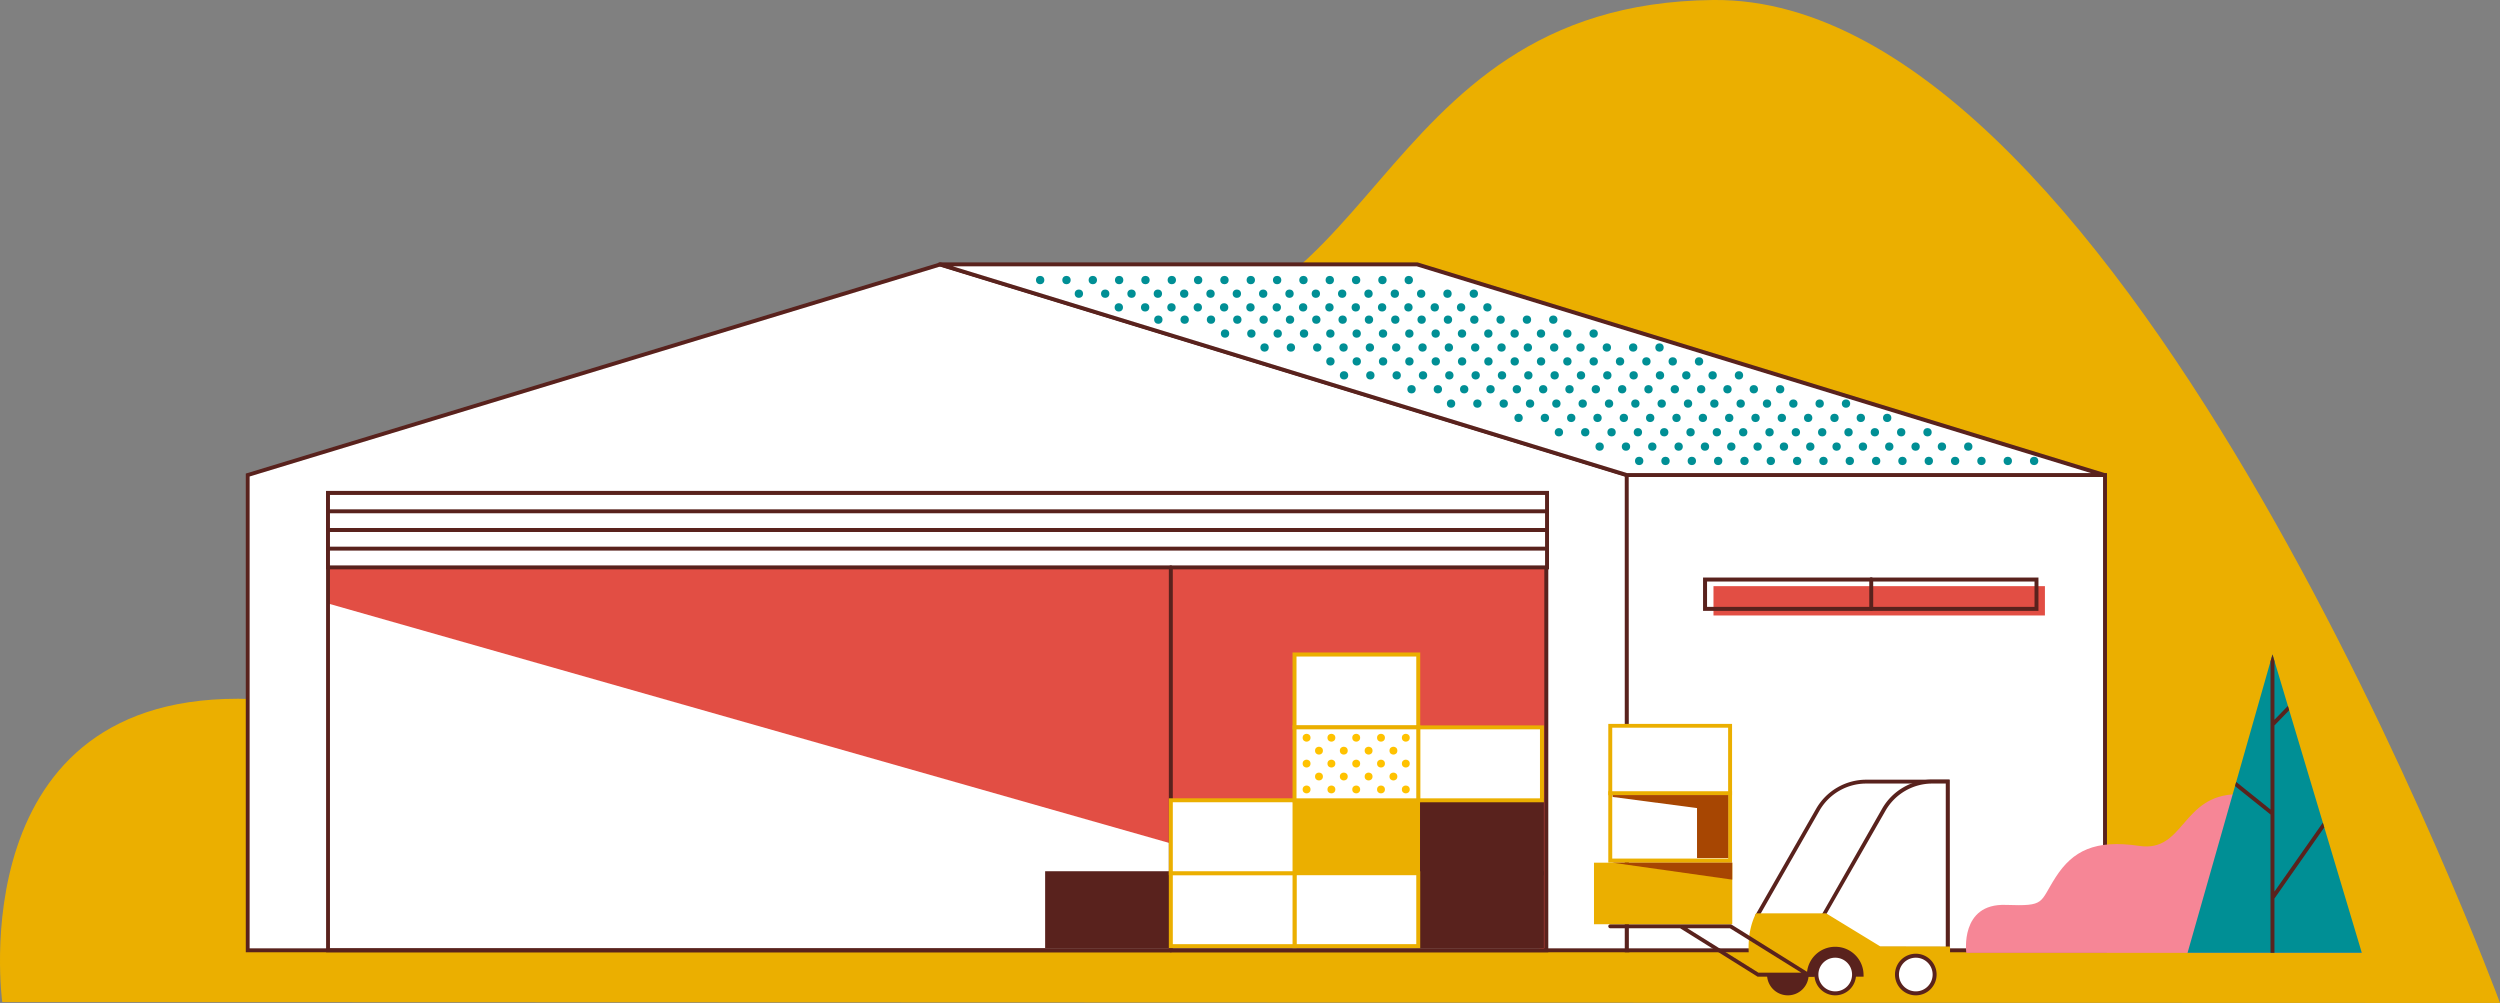 <svg id="Layer_1" data-name="Layer 1" xmlns="http://www.w3.org/2000/svg" viewBox="0 0 742.51 297.88"><rect x="0" y="0" width="742.51" height="297.88" fill="#808080" stroke="none"/><defs><style>.cls-1{fill:#ebaf00;}.cls-2{fill:#fff;}.cls-3{fill:#59221d;}.cls-4{fill:#e24e44;}.cls-5{fill:#ffc200;}.cls-6{fill:#008f95;}.cls-7{fill:#a74602;}.cls-8{fill:#f68696;}</style></defs><path class="cls-1" d="M742.51,297.88.67,297.61s-12.87-93.09,74.07-90c75.77,2.7,62.29-3.55,93.87-52.39S241.89,84.46,325.29,97c84.82,12.74,78.9-95.88,183.51-97C632.16-1.33,742.51,297.88,742.51,297.88Z"/><g id="STORAGE"><polygon class="cls-2" points="73.55 282.25 73.55 141.09 279.28 78.52 483.35 141.09 483.35 282.25 73.55 282.25"/><path class="cls-3" d="M483.93,282.83H73V140.65L279.28,77.91l204.65,62.75ZM74.14,281.66H482.76V141.52L279.28,79.14,74.14,141.52Z"/><rect class="cls-2" x="483.14" y="141.09" width="142.05" height="141.16"/><path class="cls-3" d="M625.78,282.83H482.56V140.5H625.78Zm-142-1.17H624.61v-140H483.73Z"/><polygon class="cls-2" points="624.96 141.09 420.89 78.52 279.07 78.52 483.14 141.09 624.96 141.09"/><path class="cls-3" d="M625,141.68H483.14l-.17,0L278.9,79.09a.6.6,0,0,1-.41-.65.59.59,0,0,1,.58-.5H420.89l.17,0,204.07,62.57a.59.59,0,0,1,.41.65A.6.6,0,0,1,625,141.68ZM483.23,140.5H621L420.8,79.11H283Z"/><rect class="cls-4" x="508.91" y="174.09" width="98.44" height="8.71"/><path class="cls-3" d="M605.43,181.43H505.81v-9.89h99.62ZM507,180.25h97.26v-7.53H507Z"/><path class="cls-3" d="M555.77,181.43a.58.58,0,0,1-.59-.59v-8.71a.59.59,0,1,1,1.17,0v8.71A.58.58,0,0,1,555.77,181.43Z"/><polygon class="cls-4" points="459.26 146.39 459.26 282.25 97.42 179.24 97.42 146.39 459.26 146.39"/><path class="cls-3" d="M459.85,282.83h-363v-137h363ZM98,281.66H458.67V147H98Z"/><rect class="cls-2" x="97.42" y="146.39" width="362.05" height="22.13"/><path class="cls-3" d="M460.06,169.1H96.84V145.8H460.06ZM98,167.93H458.89V147H98Z"/><path class="cls-3" d="M459.36,152.45H97.42a.59.59,0,0,1,0-1.17H459.36a.59.59,0,0,1,0,1.17Z"/><path class="cls-3" d="M459.36,158H97.42a.59.59,0,0,1,0-1.18H459.36a.59.59,0,0,1,0,1.18Z"/><path class="cls-3" d="M459.36,163.54H97.42a.58.58,0,0,1-.58-.59.59.59,0,0,1,.58-.59H459.36a.59.59,0,0,1,.58.59A.58.58,0,0,1,459.36,163.54Z"/><path class="cls-3" d="M347.74,282.83a.58.58,0,0,1-.59-.59V168.52a.58.58,0,0,1,.59-.59.59.59,0,0,1,.59.59V282.24A.59.59,0,0,1,347.74,282.83Z"/><rect class="cls-3" x="421.22" y="259.35" width="36.74" height="21.66"/><path class="cls-3" d="M458.55,281.59H420.64V258.76h37.91Zm-36.74-1.17h35.57V259.93H421.81Z"/><rect class="cls-3" x="421.22" y="237.69" width="36.74" height="21.66"/><path class="cls-3" d="M458.55,259.93H420.64V237.1h37.91Zm-36.74-1.17h35.57V238.27H421.81Z"/><rect class="cls-2" x="384.48" y="259.35" width="36.74" height="21.66"/><path class="cls-1" d="M421.81,281.59H383.89V258.76h37.92Zm-36.74-1.17h35.57V259.93H385.07Z"/><rect class="cls-1" x="384.42" y="237.69" width="37.33" height="21.66"/><rect class="cls-2" x="384.48" y="194.37" width="36.74" height="21.66"/><path class="cls-1" d="M421.81,216.62H383.89V193.78h37.92Zm-36.74-1.18h35.57V195H385.07Z"/><rect class="cls-2" x="421.22" y="216.03" width="36.74" height="21.66"/><path class="cls-1" d="M458.55,238.27H420.64V215.44h37.91Zm-36.74-1.17h35.57V216.62H421.81Z"/><rect class="cls-3" x="311" y="259.35" width="36.74" height="21.66"/><path class="cls-3" d="M348.33,281.59H310.41V258.76h37.92Zm-36.74-1.17h35.56V259.93H311.59Z"/><rect class="cls-2" x="347.74" y="259.35" width="36.74" height="21.66"/><path class="cls-1" d="M385.07,281.59H347.15V258.76h37.92Zm-36.74-1.17h35.56V259.93H348.33Z"/><rect class="cls-2" x="347.74" y="237.69" width="36.74" height="21.66"/><path class="cls-1" d="M385.07,259.93H347.15V237.1h37.92Zm-36.74-1.17h35.56V238.27H348.33Z"/><rect class="cls-2" x="384.48" y="216.03" width="36.74" height="21.66"/><path class="cls-1" d="M421.81,238.27H383.89V215.44h37.92Zm-36.74-1.17h35.57V216.62H385.07Z"/><circle class="cls-5" cx="402.8" cy="219.11" r="1.17"/><circle class="cls-5" cx="395.43" cy="219.11" r="1.17"/><circle class="cls-5" cx="410.16" cy="219.11" r="1.17"/><circle class="cls-5" cx="417.53" cy="219.11" r="1.17"/><circle class="cls-5" cx="388.06" cy="219.11" r="1.17"/><circle class="cls-5" cx="399.11" cy="222.95" r="1.17"/><circle class="cls-5" cx="391.74" cy="222.95" r="1.17"/><circle class="cls-5" cx="406.48" cy="222.95" r="1.17"/><circle class="cls-5" cx="413.85" cy="222.95" r="1.17"/><circle class="cls-5" cx="402.8" cy="226.79" r="1.17"/><circle class="cls-5" cx="395.43" cy="226.79" r="1.17"/><circle class="cls-5" cx="410.16" cy="226.79" r="1.17"/><circle class="cls-5" cx="417.53" cy="226.79" r="1.17"/><circle class="cls-5" cx="388.06" cy="226.79" r="1.17"/><circle class="cls-5" cx="399.11" cy="230.63" r="1.17"/><circle class="cls-5" cx="391.74" cy="230.63" r="1.17"/><circle class="cls-5" cx="406.48" cy="230.63" r="1.17"/><circle class="cls-5" cx="413.85" cy="230.63" r="1.17"/><circle class="cls-5" cx="402.8" cy="234.47" r="1.17"/><circle class="cls-5" cx="395.43" cy="234.47" r="1.17"/><circle class="cls-5" cx="410.16" cy="234.47" r="1.17"/><circle class="cls-5" cx="417.53" cy="234.47" r="1.17"/><circle class="cls-5" cx="388.06" cy="234.47" r="1.17"/><circle class="cls-6" cx="371.49" cy="83.18" r="1.24"/><circle class="cls-6" cx="379.31" cy="83.18" r="1.24"/><circle class="cls-6" cx="387.13" cy="83.18" r="1.24"/><circle class="cls-6" cx="394.95" cy="83.18" r="1.24"/><circle class="cls-6" cx="402.77" cy="83.18" r="1.24"/><circle class="cls-6" cx="410.59" cy="83.18" r="1.24"/><circle class="cls-6" cx="418.41" cy="83.18" r="1.24"/><circle class="cls-6" cx="316.75" cy="83.18" r="1.24"/><circle class="cls-6" cx="308.93" cy="83.18" r="1.24"/><circle class="cls-6" cx="324.57" cy="83.18" r="1.24"/><circle class="cls-6" cx="332.39" cy="83.18" r="1.24"/><circle class="cls-6" cx="340.21" cy="83.18" r="1.24"/><circle class="cls-6" cx="348.03" cy="83.18" r="1.24"/><circle class="cls-6" cx="355.85" cy="83.18" r="1.24"/><circle class="cls-6" cx="363.67" cy="83.18" r="1.24"/><circle class="cls-6" cx="390.81" cy="87.23" r="1.24"/><circle class="cls-6" cx="398.63" cy="87.23" r="1.24"/><circle class="cls-6" cx="406.45" cy="87.23" r="1.24"/><circle class="cls-6" cx="414.27" cy="87.23" r="1.24"/><circle class="cls-6" cx="422.09" cy="87.23" r="1.24"/><circle class="cls-6" cx="429.91" cy="87.23" r="1.24"/><circle class="cls-6" cx="437.73" cy="87.23" r="1.24"/><circle class="cls-6" cx="336.07" cy="87.23" r="1.24"/><circle class="cls-6" cx="328.25" cy="87.23" r="1.24"/><circle class="cls-6" cx="343.89" cy="87.23" r="1.24"/><circle class="cls-6" cx="351.71" cy="87.23" r="1.24"/><circle class="cls-6" cx="359.53" cy="87.23" r="1.24"/><circle class="cls-6" cx="367.35" cy="87.23" r="1.24"/><circle class="cls-6" cx="375.17" cy="87.23" r="1.24"/><circle class="cls-6" cx="382.99" cy="87.23" r="1.24"/><circle class="cls-6" cx="320.43" cy="87.23" r="1.24"/><circle class="cls-6" cx="394.85" cy="91.29" r="1.24"/><circle class="cls-6" cx="402.67" cy="91.29" r="1.24"/><circle class="cls-6" cx="410.49" cy="91.29" r="1.24"/><circle class="cls-6" cx="418.31" cy="91.29" r="1.24"/><circle class="cls-6" cx="426.13" cy="91.29" r="1.24"/><circle class="cls-6" cx="433.95" cy="91.29" r="1.24"/><circle class="cls-6" cx="441.77" cy="91.29" r="1.24"/><circle class="cls-6" cx="340.11" cy="91.29" r="1.24"/><circle class="cls-6" cx="332.29" cy="91.29" r="1.24"/><circle class="cls-6" cx="347.93" cy="91.29" r="1.24"/><circle class="cls-6" cx="355.75" cy="91.29" r="1.24"/><circle class="cls-6" cx="363.57" cy="91.29" r="1.24"/><circle class="cls-6" cx="371.39" cy="91.29" r="1.24"/><circle class="cls-6" cx="379.21" cy="91.29" r="1.24"/><circle class="cls-6" cx="387.03" cy="91.29" r="1.24"/><circle class="cls-6" cx="414.41" cy="94.94" r="1.24"/><circle class="cls-6" cx="422.23" cy="94.94" r="1.24"/><circle class="cls-6" cx="430.05" cy="94.94" r="1.24"/><circle class="cls-6" cx="437.88" cy="94.94" r="1.24"/><circle class="cls-6" cx="445.69" cy="94.94" r="1.24"/><circle class="cls-6" cx="453.51" cy="94.94" r="1.24"/><circle class="cls-6" cx="461.33" cy="94.94" r="1.24"/><circle class="cls-6" cx="359.67" cy="94.94" r="1.24"/><circle class="cls-6" cx="351.85" cy="94.94" r="1.24"/><circle class="cls-6" cx="367.49" cy="94.94" r="1.24"/><circle class="cls-6" cx="375.31" cy="94.94" r="1.24"/><circle class="cls-6" cx="383.14" cy="94.94" r="1.24"/><circle class="cls-6" cx="390.95" cy="94.94" r="1.24"/><circle class="cls-6" cx="398.77" cy="94.94" r="1.24"/><circle class="cls-6" cx="406.59" cy="94.94" r="1.24"/><circle class="cls-6" cx="344.03" cy="94.94" r="1.24"/><circle class="cls-6" cx="426.4" cy="99.07" r="1.24"/><circle class="cls-6" cx="434.22" cy="99.07" r="1.24"/><circle class="cls-6" cx="442.04" cy="99.07" r="1.24"/><circle class="cls-6" cx="449.86" cy="99.07" r="1.24"/><circle class="cls-6" cx="457.68" cy="99.07" r="1.24"/><circle class="cls-6" cx="465.5" cy="99.07" r="1.24"/><circle class="cls-6" cx="473.32" cy="99.07" r="1.24"/><circle class="cls-6" cx="371.66" cy="99.07" r="1.24"/><circle class="cls-6" cx="363.84" cy="99.07" r="1.24"/><circle class="cls-6" cx="379.48" cy="99.07" r="1.24"/><circle class="cls-6" cx="387.3" cy="99.07" r="1.24"/><circle class="cls-6" cx="395.12" cy="99.07" r="1.24"/><circle class="cls-6" cx="402.94" cy="99.07" r="1.24"/><circle class="cls-6" cx="410.76" cy="99.07" r="1.24"/><circle class="cls-6" cx="418.58" cy="99.07" r="1.24"/><circle class="cls-6" cx="445.96" cy="103.21" r="1.24"/><circle class="cls-6" cx="453.78" cy="103.21" r="1.24"/><circle class="cls-6" cx="461.6" cy="103.21" r="1.24"/><circle class="cls-6" cx="469.42" cy="103.21" r="1.24"/><circle class="cls-6" cx="477.24" cy="103.21" r="1.24"/><circle class="cls-6" cx="485.06" cy="103.21" r="1.24"/><circle class="cls-6" cx="492.88" cy="103.21" r="1.24"/><circle class="cls-6" cx="391.22" cy="103.21" r="1.24"/><circle class="cls-6" cx="383.4" cy="103.21" r="1.24"/><circle class="cls-6" cx="399.04" cy="103.21" r="1.24"/><circle class="cls-6" cx="406.86" cy="103.21" r="1.24"/><circle class="cls-6" cx="414.68" cy="103.21" r="1.24"/><circle class="cls-6" cx="422.5" cy="103.21" r="1.24"/><circle class="cls-6" cx="430.32" cy="103.21" r="1.24"/><circle class="cls-6" cx="438.14" cy="103.21" r="1.24"/><circle class="cls-6" cx="375.58" cy="103.21" r="1.24"/><circle class="cls-6" cx="457.7" cy="107.34" r="1.24"/><circle class="cls-6" cx="465.52" cy="107.34" r="1.24"/><circle class="cls-6" cx="473.34" cy="107.34" r="1.24"/><circle class="cls-6" cx="481.16" cy="107.34" r="1.24"/><circle class="cls-6" cx="488.99" cy="107.34" r="1.24"/><circle class="cls-6" cx="496.81" cy="107.34" r="1.24"/><circle class="cls-6" cx="504.62" cy="107.34" r="1.24"/><circle class="cls-6" cx="402.96" cy="107.34" r="1.24"/><circle class="cls-6" cx="395.14" cy="107.34" r="1.24"/><circle class="cls-6" cx="410.78" cy="107.34" r="1.24"/><circle class="cls-6" cx="418.6" cy="107.34" r="1.24"/><circle class="cls-6" cx="426.43" cy="107.34" r="1.24"/><circle class="cls-6" cx="434.25" cy="107.34" r="1.24"/><circle class="cls-6" cx="442.07" cy="107.34" r="1.24"/><circle class="cls-6" cx="449.88" cy="107.34" r="1.24"/><circle class="cls-6" cx="469.56" cy="111.48" r="1.24"/><circle class="cls-6" cx="477.38" cy="111.48" r="1.24"/><circle class="cls-6" cx="485.2" cy="111.48" r="1.24"/><circle class="cls-6" cx="493.02" cy="111.48" r="1.24"/><circle class="cls-6" cx="500.84" cy="111.48" r="1.24"/><circle class="cls-6" cx="508.66" cy="111.48" r="1.24"/><circle class="cls-6" cx="516.48" cy="111.48" r="1.24"/><circle class="cls-6" cx="414.82" cy="111.48" r="1.24"/><circle class="cls-6" cx="407" cy="111.48" r="1.24"/><circle class="cls-6" cx="422.64" cy="111.48" r="1.24"/><circle class="cls-6" cx="430.46" cy="111.48" r="1.24"/><circle class="cls-6" cx="438.28" cy="111.48" r="1.24"/><circle class="cls-6" cx="446.1" cy="111.48" r="1.24"/><circle class="cls-6" cx="453.92" cy="111.48" r="1.24"/><circle class="cls-6" cx="461.74" cy="111.48" r="1.24"/><circle class="cls-6" cx="399.18" cy="111.48" r="1.24"/><circle class="cls-6" cx="481.79" cy="115.61" r="1.24"/><circle class="cls-6" cx="489.61" cy="115.61" r="1.24"/><circle class="cls-6" cx="497.43" cy="115.61" r="1.24"/><circle class="cls-6" cx="505.25" cy="115.61" r="1.24"/><circle class="cls-6" cx="513.07" cy="115.61" r="1.24"/><circle class="cls-6" cx="520.89" cy="115.61" r="1.24"/><circle class="cls-6" cx="528.71" cy="115.61" r="1.24"/><circle class="cls-6" cx="427.05" cy="115.61" r="1.24"/><circle class="cls-6" cx="419.23" cy="115.61" r="1.24"/><circle class="cls-6" cx="434.87" cy="115.61" r="1.24"/><circle class="cls-6" cx="442.69" cy="115.61" r="1.24"/><circle class="cls-6" cx="450.51" cy="115.61" r="1.24"/><circle class="cls-6" cx="458.33" cy="115.61" r="1.24"/><circle class="cls-6" cx="466.15" cy="115.61" r="1.24"/><circle class="cls-6" cx="473.97" cy="115.61" r="1.24"/><circle class="cls-6" cx="501.35" cy="119.87" r="1.24"/><circle class="cls-6" cx="509.17" cy="119.87" r="1.24"/><circle class="cls-6" cx="516.99" cy="119.87" r="1.24"/><circle class="cls-6" cx="524.81" cy="119.87" r="1.24"/><circle class="cls-6" cx="532.63" cy="119.87" r="1.24"/><circle class="cls-6" cx="540.45" cy="119.87" r="1.24"/><circle class="cls-6" cx="548.27" cy="119.87" r="1.24"/><circle class="cls-6" cx="446.61" cy="119.87" r="1.24"/><circle class="cls-6" cx="438.79" cy="119.87" r="1.24"/><circle class="cls-6" cx="454.43" cy="119.87" r="1.24"/><circle class="cls-6" cx="462.25" cy="119.87" r="1.24"/><circle class="cls-6" cx="470.07" cy="119.87" r="1.24"/><circle class="cls-6" cx="477.89" cy="119.87" r="1.24"/><circle class="cls-6" cx="485.71" cy="119.87" r="1.24"/><circle class="cls-6" cx="493.53" cy="119.87" r="1.24"/><circle class="cls-6" cx="430.97" cy="119.87" r="1.24"/><circle class="cls-6" cx="513.58" cy="124.12" r="1.24"/><circle class="cls-6" cx="521.4" cy="124.12" r="1.24"/><circle class="cls-6" cx="529.21" cy="124.12" r="1.24"/><circle class="cls-6" cx="537.03" cy="124.12" r="1.24"/><circle class="cls-6" cx="544.85" cy="124.12" r="1.24"/><circle class="cls-6" cx="552.67" cy="124.12" r="1.24"/><circle class="cls-6" cx="560.5" cy="124.12" r="1.24"/><circle class="cls-6" cx="458.84" cy="124.12" r="1.24"/><circle class="cls-6" cx="451.02" cy="124.12" r="1.24"/><circle class="cls-6" cx="466.66" cy="124.12" r="1.24"/><circle class="cls-6" cx="474.47" cy="124.12" r="1.24"/><circle class="cls-6" cx="482.29" cy="124.12" r="1.24"/><circle class="cls-6" cx="490.11" cy="124.12" r="1.24"/><circle class="cls-6" cx="497.93" cy="124.12" r="1.24"/><circle class="cls-6" cx="505.76" cy="124.12" r="1.24"/><circle class="cls-6" cx="533.38" cy="128.38" r="1.24"/><circle class="cls-6" cx="541.2" cy="128.38" r="1.24"/><circle class="cls-6" cx="549.02" cy="128.38" r="1.24"/><circle class="cls-6" cx="556.84" cy="128.38" r="1.24"/><circle class="cls-6" cx="564.66" cy="128.38" r="1.24"/><circle class="cls-6" cx="572.48" cy="128.38" r="1.24"/><circle class="cls-6" cx="478.64" cy="128.38" r="1.24"/><circle class="cls-6" cx="470.82" cy="128.38" r="1.24"/><circle class="cls-6" cx="486.46" cy="128.38" r="1.24"/><circle class="cls-6" cx="494.28" cy="128.38" r="1.24"/><circle class="cls-6" cx="502.1" cy="128.38" r="1.24"/><circle class="cls-6" cx="509.92" cy="128.38" r="1.24"/><circle class="cls-6" cx="517.74" cy="128.38" r="1.24"/><circle class="cls-6" cx="525.56" cy="128.38" r="1.24"/><circle class="cls-6" cx="463" cy="128.38" r="1.24"/><circle class="cls-6" cx="557.22" cy="136.9" r="1.24"/><circle class="cls-6" cx="565.04" cy="136.9" r="1.24"/><circle class="cls-6" cx="572.86" cy="136.9" r="1.24"/><circle class="cls-6" cx="580.68" cy="136.9" r="1.24"/><circle class="cls-6" cx="588.5" cy="136.9" r="1.24"/><circle class="cls-6" cx="596.32" cy="136.9" r="1.24"/><circle class="cls-6" cx="604.14" cy="136.9" r="1.24"/><circle class="cls-6" cx="502.48" cy="136.9" r="1.24"/><circle class="cls-6" cx="494.66" cy="136.9" r="1.24"/><circle class="cls-6" cx="510.3" cy="136.9" r="1.24"/><circle class="cls-6" cx="518.12" cy="136.9" r="1.24"/><circle class="cls-6" cx="525.94" cy="136.9" r="1.24"/><circle class="cls-6" cx="533.76" cy="136.9" r="1.24"/><circle class="cls-6" cx="541.58" cy="136.9" r="1.24"/><circle class="cls-6" cx="549.4" cy="136.9" r="1.24"/><circle class="cls-6" cx="486.84" cy="136.9" r="1.24"/><circle class="cls-6" cx="537.66" cy="132.64" r="1.24"/><circle class="cls-6" cx="545.48" cy="132.64" r="1.24"/><circle class="cls-6" cx="553.3" cy="132.64" r="1.24"/><circle class="cls-6" cx="561.12" cy="132.64" r="1.24"/><circle class="cls-6" cx="568.94" cy="132.64" r="1.24"/><circle class="cls-6" cx="576.76" cy="132.64" r="1.24"/><circle class="cls-6" cx="584.58" cy="132.64" r="1.24"/><circle class="cls-6" cx="482.92" cy="132.64" r="1.24"/><circle class="cls-6" cx="475.1" cy="132.64" r="1.24"/><circle class="cls-6" cx="490.74" cy="132.64" r="1.24"/><circle class="cls-6" cx="498.56" cy="132.64" r="1.24"/><circle class="cls-6" cx="506.38" cy="132.64" r="1.24"/><circle class="cls-6" cx="514.2" cy="132.64" r="1.24"/><circle class="cls-6" cx="522.02" cy="132.64" r="1.24"/><circle class="cls-6" cx="529.84" cy="132.64" r="1.24"/></g><g id="SMALL_CAR" data-name="SMALL CAR"><g id="CAR"><circle class="cls-3" cx="530.97" cy="289.45" r="5.59"/><path class="cls-3" d="M531,295.62a6.18,6.18,0,1,1,6.18-6.17A6.18,6.18,0,0,1,531,295.62Zm0-11.18a5,5,0,1,0,5,5A5,5,0,0,0,531,284.44Z"/><path class="cls-2" d="M578.46,281.82V232.13H554.28a16.56,16.56,0,0,0-14.37,8.33L522,271.77l16.09,10.05Z"/><path class="cls-3" d="M579.05,282.41H537.93l-.14-.09L521.22,272l18.18-31.8a17.2,17.2,0,0,1,14.88-8.63h24.77Zm-40.78-1.18h39.61V232.72h-23.6a16,16,0,0,0-13.86,8L522.8,271.57Z"/><path class="cls-2" d="M578.46,281.82V232.13h-4.54a16.56,16.56,0,0,0-14.37,8.33l-17.9,31.31,16.08,10Z"/><path class="cls-3" d="M579.05,282.41H557.56L540.86,272,559,240.17a17.2,17.2,0,0,1,14.88-8.63h5.13Zm-21.15-1.18h20V232.72h-4a16,16,0,0,0-13.86,8l-17.63,30.81Z"/><path class="cls-1" d="M579.17,281.12v5.6a2.76,2.76,0,0,1-2.76,2.76h-53.8a2.74,2.74,0,0,1-2.7-2.22c-.67-3.28-1.34-10.16,1.64-16h20.8l16.09,9.82Z"/><path class="cls-3" d="M537.24,289.48a7.83,7.83,0,0,1,15.66,0Z"/><path class="cls-3" d="M553.5,290.07H536.65v-.6a8.4,8.4,0,0,1,8.41-8.27h.15a8.38,8.38,0,0,1,8.27,8.27Zm-15.64-1.18h14.42a7.25,7.25,0,0,0-14.42,0Z"/><circle class="cls-2" cx="545.07" cy="289.45" r="5.59"/><path class="cls-3" d="M545.07,295.62a6.18,6.18,0,1,1,6.18-6.17A6.18,6.18,0,0,1,545.07,295.62Zm0-11.18a5,5,0,1,0,5,5A5,5,0,0,0,545.07,284.44Z"/><circle class="cls-2" cx="569.04" cy="289.45" r="5.59"/><path class="cls-3" d="M569,295.62a6.18,6.18,0,1,1,6.18-6.17A6.18,6.18,0,0,1,569,295.62Zm0-11.18a5,5,0,1,0,5,5A5,5,0,0,0,569,284.44Z"/><path class="cls-3" d="M539,290.07H522l-.15-.09L499,275.7H478.26a.59.59,0,1,1,0-1.18h35.88l.14.09Zm-16.74-1.18H535L513.8,275.7H501.16Z"/></g><g id="BOXES"><rect class="cls-1" x="473.42" y="256.22" width="41.07" height="18.28"/><rect class="cls-2" x="478.25" y="235.57" width="35.59" height="20.05"/><path class="cls-1" d="M514.43,256.21H477.67V235h36.76ZM478.84,255h34.42V236.16H478.84Z"/><rect class="cls-2" x="478.25" y="215.55" width="35.59" height="20.05"/><path class="cls-1" d="M514.43,236.19H477.67V215h36.76ZM478.84,235h34.42V216.13H478.84Z"/><polygon class="cls-7" points="478.81 256.21 514.49 256.21 514.49 261.26 478.81 256.21"/><polygon class="cls-7" points="513.29 236.14 513.29 254.85 504.02 254.85 504.02 240 478.96 236.7 478.96 236.14 513.29 236.14"/></g></g><path class="cls-8" d="M701.46,283,584,283s-2-14.74,11.73-14.24c12,.42,9.86-.57,14.86-8.3s11.6-11.2,24.8-9.22c13.43,2,12.49-15.18,29.05-15.35C684,235.63,701.46,283,701.46,283Z"/><g id="TREE"><polygon class="cls-6" points="649.71 282.99 674.94 194.37 701.47 282.99 649.71 282.99"/><polygon class="cls-3" points="690.32 245.76 675.52 266.87 675.52 282.99 674.35 282.99 674.35 241.92 663.81 233.47 664.16 232.24 674.35 240.42 674.35 196.43 674.94 194.37 675.52 196.33 675.52 213.77 679.51 209.66 679.9 210.94 675.52 215.46 675.52 264.81 689.89 244.33 690.32 245.76"/></g></svg>